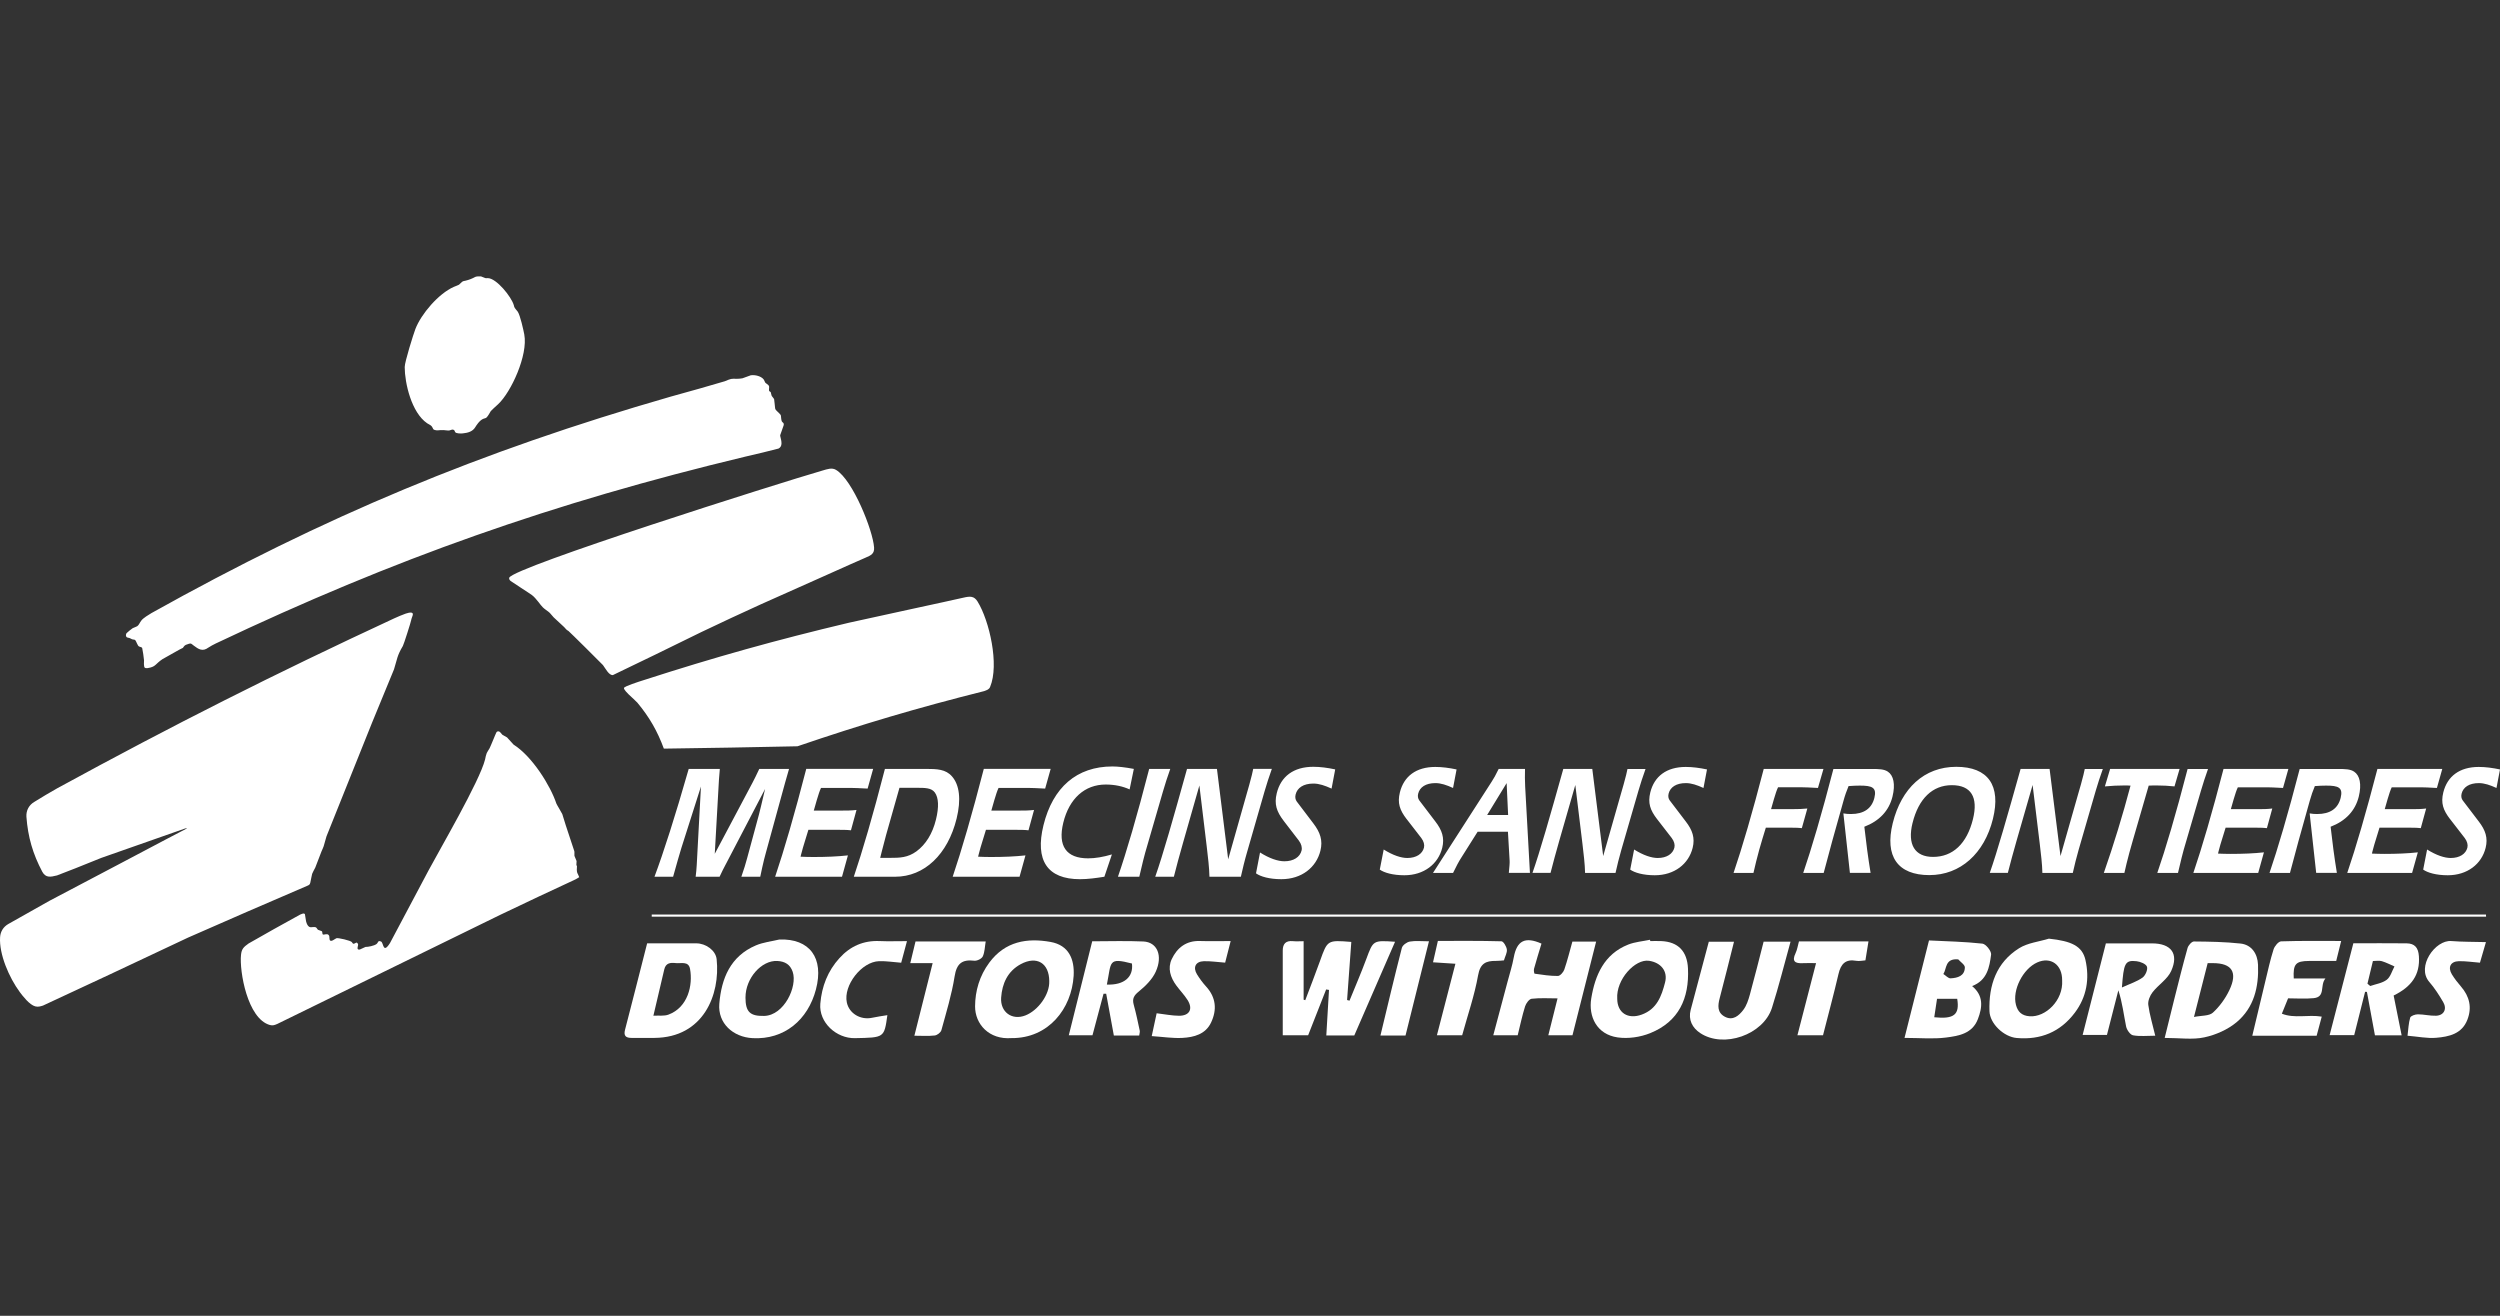 <svg width="380" height="200" viewBox="0 0 380 200" fill="none" xmlns="http://www.w3.org/2000/svg">
<rect x="0" y="0" width="380" height="200" fill="#333333" stroke="none"/>
<path fill-rule="evenodd" clip-rule="evenodd" d="M88.045 133.34C88.058 133.308 87.82 132.855 87.744 132.669C87.659 132.456 87.665 131.915 87.694 131.791C87.725 131.646 87.668 131.643 87.611 131.471C87.592 131.418 87.652 131.053 87.64 130.879C87.633 130.797 87.336 130.208 87.314 130.088C87.291 129.974 87.332 129.692 87.314 129.495C87.301 129.388 87.279 129.299 87.237 129.198L85.993 125.433L85.47 123.748C85.426 123.608 84.615 122.288 84.568 122.142C83.681 119.451 80.901 114.966 78.06 113.177C77.968 113.117 77.196 112.183 77.072 112.088C76.911 111.968 76.429 111.749 76.356 111.679C76.141 111.473 75.98 111.09 75.641 111.176C75.568 111.195 75.511 111.233 75.467 111.293C75.394 111.385 74.558 113.484 74.415 113.738C74.263 114.01 74.064 114.286 73.985 114.466C73.868 114.795 73.791 115.084 73.734 115.432C72.911 118.741 66.72 129.321 65.149 132.285L59.278 143.344C58.198 145.06 58.312 143.293 57.929 143.119C57.404 142.881 57.517 143.287 57.217 143.502C56.846 143.768 55.931 143.945 55.557 143.933C55.5 143.933 54.883 144.268 54.718 144.316C54.525 144.373 54.354 144.335 54.341 144.123C54.335 144.031 54.414 143.777 54.43 143.635C54.446 143.508 54.398 143.426 54.313 143.337C54.186 143.211 54.139 143.29 53.895 143.41C53.667 143.524 53.641 143.426 53.48 143.201C53.306 142.96 51.352 142.514 51.136 142.609C50.855 142.736 50.354 143.204 50.142 142.919C50.06 142.808 50.092 142.53 50.053 142.327C50.025 142.153 49.892 142.023 49.718 142.001C49.385 141.985 49.11 142.143 49.043 142.001C48.936 141.773 49.043 141.643 48.91 141.542C48.847 141.491 48.41 141.38 48.347 141.333C48.176 141.206 48.179 141.035 47.989 140.946C47.948 140.931 47.913 140.921 47.872 140.918C47.447 140.883 47.229 141.007 47.013 140.883C46.766 140.744 46.618 140.418 46.523 140.044C46.447 139.749 46.383 139.012 46.345 138.948C46.32 138.901 46.238 138.866 46.181 138.856C46.041 138.831 45.756 138.961 45.617 139.021C45.37 139.126 38.01 143.249 37.789 143.407C37.003 143.964 36.725 144.253 36.633 145.142C36.376 147.619 37.608 154.852 41.022 155.802C41.478 155.928 41.757 155.808 42.178 155.624L75.983 139.081C77.129 138.508 86.99 133.866 87.25 133.774C87.386 133.726 88.026 133.365 88.045 133.327V133.34ZM28.39 125.882C28.39 125.882 28.39 125.908 28.377 125.93C28.352 125.965 28.307 125.98 28.266 125.996C28.133 126.031 9.111 136.117 7.549 136.906L1.257 140.452C0.513 140.883 0.073 141.586 0.013 142.444C-0.155 145.035 1.39 148.619 3.024 150.817C3.471 151.419 4.49 152.736 5.352 152.967C5.798 153.085 6.15 152.967 6.536 152.847C6.736 152.787 26.129 143.701 28.586 142.514C34.929 139.721 40.294 137.39 46.662 134.66C46.998 134.521 47.089 134.464 47.165 134.17C47.257 133.809 47.371 133.042 47.447 132.821C47.507 132.637 47.751 132.209 47.922 131.871C48.059 131.601 48.54 130.189 48.869 129.41C48.983 129.144 49.103 128.9 49.195 128.637C49.347 128.213 49.49 127.497 49.626 127.124L56.536 109.887L59.886 101.748C60.39 100.149 60.33 99.712 61.235 98.189C61.378 97.951 62.458 94.541 62.496 94.275C62.562 93.8 63.012 93.233 62.546 93.119C62.334 93.068 61.9 93.186 61.666 93.268C61.039 93.499 60.523 93.714 59.915 93.993C41.617 102.489 26.398 110.162 8.686 119.827C7.461 120.521 6.438 121.129 5.241 121.873C4.411 122.345 3.958 123.187 4.015 124.14C4.243 127.219 4.987 129.79 6.432 132.517C6.948 133.425 7.613 133.337 8.67 133.064C8.902 133.004 13.756 131.082 15.403 130.398L28.111 125.936C28.203 125.911 28.288 125.892 28.39 125.879V125.882ZM94.844 104.567C94.787 104.798 95.417 105.412 95.563 105.555C96 105.979 96.684 106.578 96.871 106.796C98.698 108.991 99.92 111.112 100.905 113.792C100.915 113.82 121.09 113.465 121.22 113.434C131.072 110.071 139.508 107.578 149.603 105.045C150.044 104.883 150.341 104.785 150.493 104.421C151.918 101.039 150.389 94.354 148.593 91.438C148.074 90.595 147.482 90.601 146.443 90.845C144.473 91.308 132.155 93.942 129.035 94.655C117.945 97.29 108.67 99.883 97.824 103.386C97.07 103.623 94.91 104.313 94.844 104.57V104.567ZM77.408 87.808C77.326 88.024 77.506 88.21 77.617 88.309C77.785 88.454 80.603 90.25 80.863 90.459C81.056 90.611 81.205 90.75 81.366 90.934C82.199 91.865 82.209 92.144 82.953 92.682C83.757 93.265 83.403 93.008 84.153 93.832C84.394 94.097 85.546 95.086 85.755 95.32C86.056 95.656 86.078 95.719 86.408 95.912C86.516 95.975 91.57 100.982 91.655 101.099C92.06 101.647 92.564 102.676 93.166 102.61C93.251 102.6 105.88 96.46 106.574 96.089C109.766 94.563 112.473 93.303 115.694 91.837C120.834 89.566 130.536 85.189 131.528 84.781C132.44 84.404 132.921 84.132 132.861 83.229C132.696 80.642 129.634 72.956 127.078 71.424C126.451 71.047 125.786 71.3 125.001 71.528C118.386 73.438 78 86.228 77.408 87.808ZM118.598 66.123L119.101 64.688C119.117 64.65 119.127 64.615 119.133 64.574C119.168 64.257 118.987 64.27 118.848 64.07C118.737 63.909 118.715 63.234 118.699 63.181C118.674 63.098 118.636 63.035 118.582 62.971C118.329 62.671 117.942 62.395 117.841 62.17C117.8 62.082 117.702 60.745 117.664 60.66C117.622 60.568 117.451 60.388 117.347 60.239C117.318 60.201 117.299 60.169 117.28 60.125C117.227 59.998 117.182 59.64 117.147 59.599C117.106 59.545 116.957 59.491 116.923 59.444C116.897 59.409 116.881 59.282 116.888 59.191C116.913 58.864 116.967 58.709 116.777 58.525C116.473 58.234 116.321 58.285 116.213 57.933C116.007 57.265 114.899 56.929 114.12 57.043C113.978 57.066 113.151 57.423 112.844 57.503C112.54 57.553 112.28 57.579 111.973 57.579C111.143 57.55 111.14 57.544 110.174 57.949C109.949 58.044 103.027 60.011 101.931 60.292C72.981 68.63 49.312 78.498 23.016 93.192C22.595 93.448 21.793 93.923 21.493 94.31C21.192 94.699 21.132 94.994 20.856 95.184C20.758 95.25 20.422 95.367 20.172 95.481C20.074 95.526 19.288 96.162 19.238 96.238C19.174 96.336 19.07 96.606 19.209 96.802C19.244 96.853 19.314 96.884 19.374 96.906C19.488 96.944 19.621 96.954 19.729 96.995C19.855 97.043 19.979 97.141 20.087 97.172C20.403 97.264 20.454 97.163 20.606 97.366C20.707 97.499 20.923 98.132 21.097 98.24C21.265 98.347 21.505 98.344 21.588 98.461C21.6 98.48 21.61 98.499 21.616 98.518C21.664 98.632 21.892 100.168 21.892 100.374C21.892 100.513 21.809 101.349 22.018 101.501C22.199 101.628 22.645 101.527 22.848 101.47C23.7 101.242 23.655 100.897 24.685 100.197L27.237 98.759C27.389 98.658 27.747 98.528 27.801 98.477C27.858 98.411 27.902 98.347 27.95 98.268C28.117 98.031 28.349 97.967 28.719 97.853C29.055 97.752 29.071 97.847 29.432 98.119C30.176 98.683 30.787 99.085 31.655 98.445C32.044 98.198 32.383 98.008 32.798 97.809C59.956 84.924 84.049 76.424 113.281 69.41C113.813 69.308 118.23 68.235 118.338 68.181C118.975 67.845 118.81 67.129 118.598 66.297C118.576 66.218 118.579 66.202 118.604 66.126L118.598 66.123ZM61.514 55.77C61.514 58.237 62.553 62.724 64.925 64.336C65.194 64.52 65.501 64.612 65.65 64.84C65.871 65.172 65.783 65.274 66.08 65.359C66.536 65.489 66.59 65.353 67.426 65.375C67.553 65.375 68.132 65.47 68.303 65.432C68.588 65.372 68.753 65.207 68.984 65.356C69.127 65.448 69.086 65.505 69.177 65.666C69.326 65.933 70.115 65.894 70.33 65.876C71.147 65.796 71.85 65.587 72.246 64.925C72.363 64.732 72.854 63.925 73.434 63.671C73.741 63.538 73.801 63.592 73.931 63.481C74.197 63.253 74.498 62.633 74.599 62.49C74.684 62.367 75.337 61.794 75.73 61.426C77.674 59.612 80.283 53.987 79.691 50.837C79.564 50.162 79.074 47.933 78.697 47.375C78.538 47.138 78.253 46.897 78.162 46.634C78.136 46.558 78.127 46.476 78.101 46.397C77.74 45.111 75.451 42.286 74.156 42.277C74.023 42.277 73.906 42.296 73.788 42.277C73.677 42.261 73.244 42.039 73.107 42.011C72.971 41.982 72.373 42.011 72.249 42.087C71.758 42.356 71.312 42.53 70.767 42.663C70.517 42.727 70.422 42.701 70.242 42.837C70.074 42.964 69.915 43.163 69.763 43.278C69.675 43.341 69.254 43.486 68.991 43.6C66.657 44.623 64 47.746 63.135 50.02C62.834 50.805 61.517 55.014 61.517 55.77H61.514Z" fill="white"/>
<path fill-rule="evenodd" clip-rule="evenodd" d="M217.821 132.681H220.868C221.324 131.725 221.738 130.939 222.16 130.293L224.598 126.427H229.206L229.462 130.816C229.487 131.126 229.434 131.747 229.342 132.678H232.55L231.825 119.555C231.777 118.694 231.78 117.788 231.802 116.882H227.796C227.385 117.744 227.024 118.386 226.736 118.814L217.821 132.675V132.681ZM229.009 119.032L229.234 123.878H226.048L229.009 119.032ZM110.364 131.285L116.295 119.919C116.089 120.834 115.89 121.654 115.709 122.396L115.374 123.757L113.565 130.442C113.356 131.212 113.084 132.152 112.685 133.267H115.557C115.773 132.228 115.969 131.335 116.14 130.645C116.238 130.249 116.343 129.901 116.409 129.632L118.977 120.271C119.155 119.628 119.452 118.513 119.934 116.879H115.408C115.009 117.747 114.655 118.44 114.373 118.985L108.644 129.78L109.281 118.51C109.297 118.361 109.328 117.816 109.414 116.876H104.683C102.624 124.08 100.867 129.556 99.48 133.267H102.311C102.849 131.335 103.267 129.875 103.571 128.884L106.545 119.549L105.902 131.509C105.877 132.026 105.816 132.624 105.74 133.264H109.376C109.693 132.57 110.016 131.931 110.361 131.285H110.364ZM117.818 133.264H127.984L128.883 130.018C127.331 130.192 125.577 130.265 123.617 130.265C122.895 130.265 122.258 130.24 121.685 130.217L121.77 129.869C121.948 129.15 122.154 128.482 122.353 127.839L122.876 126.132H127.401C128.041 126.132 128.703 126.132 129.345 126.205L130.188 123.111C129.418 123.209 128.655 123.209 127.87 123.209H123.696L124.149 121.623C124.386 120.831 124.579 120.214 124.792 119.767H129.463C129.773 119.767 130.593 119.792 131.879 119.865L132.718 116.87H122.55C120.776 123.754 119.183 129.229 117.822 133.261L117.818 133.264ZM129.779 133.264H136.062C140.505 133.264 144.064 129.872 145.404 124.425C146.123 121.502 145.835 119.298 144.704 118.013C143.754 116.923 142.443 116.873 140.708 116.873H134.507C132.674 124.004 131.062 129.476 129.779 133.264ZM133.791 130.392L134.023 129.451C134.235 128.586 134.456 127.769 134.684 126.927L136.718 119.745H139.238C140.622 119.745 141.572 119.745 142.098 120.464C142.668 121.255 142.741 122.643 142.266 124.574C141.737 126.731 140.714 128.362 139.302 129.404C137.968 130.369 136.787 130.395 135.254 130.395H133.791V130.392ZM144.805 133.264H154.971L155.87 130.018C154.318 130.192 152.564 130.265 150.604 130.265C149.882 130.265 149.245 130.24 148.672 130.217L148.758 129.869C148.935 129.15 149.141 128.482 149.34 127.839L149.863 126.132H154.388C155.028 126.132 155.69 126.132 156.332 126.205L157.175 123.111C156.408 123.209 155.642 123.209 154.857 123.209H150.683L151.136 121.623C151.373 120.831 151.566 120.214 151.779 119.767H156.45C156.76 119.767 157.58 119.792 158.863 119.865L159.702 116.87H149.537C147.763 123.754 146.17 129.229 144.809 133.261L144.805 133.264ZM171.701 119.992L172.343 116.873C171.02 116.626 169.937 116.502 169.088 116.502C163.673 116.502 160.025 119.672 158.606 125.442C157.301 130.765 159.176 133.637 164.157 133.637C165.354 133.637 166.596 133.466 167.866 133.264L169.009 129.872C167.673 130.268 166.466 130.468 165.392 130.468C162.067 130.468 160.753 128.587 161.621 125.043C162.52 121.376 164.883 119.248 168.065 119.248C169.509 119.248 170.719 119.545 171.704 119.989L171.701 119.992ZM177.876 116.873H174.674C172.828 124.055 171.216 129.527 169.927 133.264H173.173C173.385 132.326 173.585 131.509 173.743 130.863C173.864 130.366 173.962 129.97 174.066 129.625L176.774 120.29C177.081 119.2 177.464 118.06 177.882 116.87L177.876 116.873ZM183.839 133.264H188.611C188.776 132.596 188.909 131.978 189.035 131.456C189.225 130.686 189.39 130.094 189.526 129.625L192.212 120.29C192.522 119.2 192.902 118.06 193.32 116.87H190.489C190.41 117.193 190.35 117.516 190.28 117.81C190.023 118.852 189.751 119.792 189.485 120.711L186.683 130.616L184.976 116.873H180.428C178.322 124.451 176.771 129.923 175.596 133.264H178.427C178.816 131.753 179.256 130.046 179.804 128.165L182.306 119.397L183.427 128.707C183.611 130.316 183.804 131.804 183.836 133.261L183.839 133.264ZM195.122 124.774L197.424 127.769C197.814 128.289 197.947 128.834 197.839 129.28C197.595 130.271 196.632 130.914 195.226 130.914C194.254 130.914 192.975 130.493 191.524 129.578L190.913 132.748C191.597 133.242 192.965 133.637 194.764 133.637C197.842 133.637 200.078 131.855 200.705 129.302C201.088 127.744 200.683 126.531 199.619 125.141L197.104 121.826C196.889 121.528 196.835 121.157 196.933 120.761C197.18 119.748 198.124 119.102 199.635 119.102C200.502 119.102 201.379 119.4 202.399 119.868L202.95 116.949C201.791 116.702 200.692 116.553 199.619 116.553C196.601 116.553 194.688 118.038 194.067 120.562C193.656 122.243 194.042 123.358 195.122 124.771V124.774ZM213.809 124.498L216.041 127.383C216.418 127.887 216.548 128.412 216.444 128.84C216.206 129.793 215.272 130.414 213.91 130.414C212.97 130.414 211.725 130.008 210.322 129.125L209.727 132.178C210.392 132.653 211.719 133.039 213.461 133.039C216.447 133.039 218.613 131.323 219.221 128.865C219.591 127.361 219.199 126.192 218.166 124.856L215.731 121.658C215.522 121.373 215.468 121.015 215.563 120.632C215.804 119.653 216.719 119.032 218.182 119.032C219.025 119.032 219.876 119.321 220.864 119.773L221.4 116.955C220.275 116.718 219.208 116.575 218.166 116.575C215.24 116.575 213.385 118.006 212.783 120.442C212.384 122.063 212.758 123.137 213.803 124.498H213.809ZM240.929 132.681H245.559C245.717 132.038 245.847 131.44 245.97 130.939C246.154 130.202 246.316 129.625 246.445 129.172L249.048 120.179C249.346 119.127 249.72 118.029 250.122 116.885H247.376C247.3 117.193 247.243 117.506 247.174 117.791C246.927 118.795 246.661 119.697 246.404 120.581L243.684 130.122L242.028 116.882H237.62C235.574 124.182 234.07 129.454 232.936 132.678H235.682C236.062 131.221 236.489 129.575 237.018 127.763L239.447 119.317L240.536 128.289C240.714 129.841 240.9 131.272 240.932 132.681H240.929ZM251.873 124.498L254.106 127.383C254.483 127.887 254.612 128.412 254.508 128.84C254.27 129.793 253.336 130.414 251.975 130.414C251.034 130.414 249.793 130.008 248.387 129.125L247.791 132.178C248.456 132.653 249.783 133.039 251.525 133.039C254.511 133.039 256.677 131.323 257.285 128.865C257.656 127.361 257.263 126.192 256.231 124.856L253.795 121.658C253.586 121.373 253.533 121.015 253.628 120.632C253.868 119.653 254.783 119.032 256.247 119.032C257.089 119.032 257.941 119.321 258.929 119.773L259.464 116.955C258.34 116.718 257.276 116.575 256.231 116.575C253.305 116.575 251.449 118.006 250.847 120.442C250.448 122.063 250.825 123.137 251.87 124.498H251.873ZM263.498 132.681H266.526C266.652 132.083 266.795 131.509 266.937 130.939C267.245 129.698 267.568 128.552 267.9 127.456L268.407 125.806H272.014C272.634 125.806 273.255 125.806 273.879 125.879L274.715 122.893C274.075 122.966 273.328 122.988 272.467 122.988H269.202L269.639 121.458C269.867 120.695 270.054 120.096 270.263 119.669H273.99C274.291 119.669 275.085 119.694 276.33 119.767L277.166 116.879H268.087C266.371 123.513 264.825 128.789 263.502 132.678L263.498 132.681ZM274.094 132.681H277.201C277.964 129.841 278.379 128.241 278.493 127.858L280.209 121.727C280.428 120.917 280.694 120.179 280.982 119.485C281.615 119.435 282.201 119.412 282.702 119.412C284.567 119.412 285.295 119.697 284.906 121.274C284.503 122.896 283.316 123.732 281.334 123.732C280.954 123.732 280.577 123.707 280.193 123.637L281.185 132.678H284.329C283.937 130.29 283.633 127.953 283.379 125.664C285.681 124.78 287.125 123.228 287.658 121.084C288.123 119.197 287.813 117.861 286.954 117.291C286.388 116.908 285.593 116.885 284.589 116.885H278.677C276.9 123.757 275.336 129.033 274.091 132.681H274.094ZM293.278 133.014C297.968 133.014 301.62 129.746 302.924 124.473C304.175 119.416 302.218 116.556 297.348 116.556C292.477 116.556 289.007 119.824 287.696 125.119C286.451 130.154 288.43 133.017 293.278 133.017V133.014ZM290.707 125.094C291.629 121.373 293.753 119.346 296.676 119.346C299.599 119.346 300.717 121.16 299.891 124.501C298.966 128.244 296.825 130.249 293.82 130.249C291.052 130.249 289.896 128.365 290.704 125.094H290.707ZM310.436 132.681H315.066C315.224 132.038 315.351 131.44 315.477 130.939C315.661 130.202 315.823 129.625 315.952 129.172L318.555 120.179C318.856 119.127 319.227 118.029 319.629 116.885H316.883C316.804 117.193 316.75 117.506 316.681 117.791C316.434 118.795 316.171 119.697 315.911 120.581L313.194 130.122L311.538 116.882H307.13C305.084 124.182 303.58 129.454 302.446 132.678H305.192C305.572 131.221 305.999 129.575 306.528 127.763L308.957 119.317L310.046 128.289C310.224 129.841 310.411 131.272 310.442 132.681H310.436ZM326.605 119.416C327.011 119.39 327.413 119.39 327.834 119.39C328.737 119.39 329.626 119.438 330.523 119.533L331.298 116.882H320.737L319.943 119.533C320.969 119.435 321.963 119.39 322.884 119.39C323.204 119.39 323.527 119.39 323.841 119.416C322.647 123.925 321.288 128.365 319.781 132.684H322.907C322.998 132.231 323.116 131.753 323.239 131.253C323.486 130.252 323.79 129.106 324.161 127.842L326.602 119.419L326.605 119.416ZM335.621 116.885H332.515C330.725 123.805 329.161 129.077 327.91 132.681H331.055C331.257 131.775 331.454 130.984 331.609 130.363C331.726 129.888 331.821 129.505 331.922 129.169L334.548 120.176C334.848 119.127 335.219 118.029 335.621 116.882V116.885ZM333.389 132.681H343.247L344.117 129.556C342.613 129.723 340.913 129.793 339.01 129.793C338.31 129.793 337.692 129.768 337.138 129.746L337.22 129.41C337.391 128.716 337.591 128.073 337.784 127.456L338.294 125.806H342.683C343.304 125.806 343.946 125.806 344.57 125.879L345.387 122.893C344.643 122.991 343.902 122.991 343.139 122.991H339.089L339.526 121.461C339.754 120.698 339.944 120.1 340.15 119.672H344.678C344.979 119.672 345.774 119.697 347.018 119.77L347.832 116.882H337.974C336.258 123.517 334.712 128.789 333.392 132.678L333.389 132.681ZM344.969 132.681H348.076C348.836 129.841 349.254 128.241 349.368 127.858L351.081 121.727C351.303 120.917 351.566 120.179 351.857 119.485C352.49 119.435 353.076 119.412 353.577 119.412C355.439 119.412 356.17 119.697 355.781 121.274C355.378 122.896 354.191 123.732 352.209 123.732C351.829 123.732 351.452 123.707 351.068 123.637L352.06 132.678H355.204C354.812 130.29 354.511 127.953 354.254 125.664C356.556 124.78 358.001 123.228 358.533 121.084C358.998 119.197 358.688 117.861 357.826 117.291C357.259 116.908 356.465 116.885 355.464 116.885H349.552C347.775 123.757 346.211 129.033 344.966 132.681H344.969ZM356.781 132.681H366.639L367.51 129.556C366.006 129.723 364.306 129.793 362.402 129.793C361.702 129.793 361.085 129.768 360.531 129.746L360.613 129.41C360.784 128.716 360.984 128.073 361.177 127.456L361.683 125.806H366.073C366.693 125.806 367.336 125.806 367.96 125.879L368.777 122.893C368.033 122.991 367.292 122.991 366.529 122.991H362.481L362.918 121.461C363.146 120.698 363.336 120.1 363.542 119.672H368.071C368.372 119.672 369.166 119.697 370.411 119.77L371.225 116.882H361.367C359.65 123.517 358.108 128.789 356.784 132.678L356.781 132.681ZM372.409 124.498L374.642 127.383C375.019 127.887 375.148 128.412 375.044 128.84C374.806 129.793 373.872 130.414 372.511 130.414C371.57 130.414 370.326 130.008 368.919 129.125L368.324 132.178C368.989 132.653 370.316 133.039 372.058 133.039C375.044 133.039 377.213 131.323 377.818 128.865C378.189 127.361 377.796 126.192 376.767 124.856L374.331 121.658C374.122 121.373 374.069 121.015 374.164 120.632C374.404 119.653 375.319 119.032 376.783 119.032C377.625 119.032 378.477 119.321 379.465 119.773L380 116.955C378.876 116.718 377.812 116.575 376.767 116.575C373.841 116.575 371.988 118.006 371.383 120.442C370.981 122.063 371.358 123.137 372.403 124.498H372.409Z" fill="white"/>
<path d="M377.882 139.337H99.063C99.063 139.226 99.063 139.115 99.063 139.005H377.866C377.873 139.115 377.879 139.226 377.885 139.337H377.882Z" fill="white"/>
<path d="M201.571 150.401C200.662 152.713 199.756 155.022 198.835 157.365H194.978C194.978 153.023 194.975 148.755 194.978 144.483C194.978 143.479 195.431 142.95 196.511 143.055C197.052 143.109 197.603 143.064 198.151 143.064V151.956C198.233 151.978 198.319 152.004 198.401 152.026C199.148 150.044 199.927 148.068 200.64 146.073C201.777 142.884 201.758 142.877 205.399 143.172C205.187 146.111 204.972 149.059 204.757 152.004L205.124 152.102C205.979 149.993 206.885 147.906 207.676 145.772C208.731 142.931 208.693 142.915 212.049 143.147C209.969 147.928 207.914 152.656 205.852 157.39H201.599C201.736 155.05 201.872 152.757 202.008 150.468C201.859 150.443 201.713 150.42 201.565 150.395L201.571 150.401Z" fill="white"/>
<path d="M329.033 157.764C329.555 155.645 330.008 153.774 330.48 151.909C331.139 149.299 331.782 146.687 332.51 144.097C332.624 143.691 333.146 143.102 333.473 143.105C335.838 143.124 338.216 143.162 340.566 143.419C342.244 143.603 343.153 144.964 343.22 146.646C343.356 150.028 342.608 153.166 339.961 155.376C338.609 156.507 336.788 157.305 335.056 157.678C333.254 158.068 331.303 157.764 329.033 157.764ZM335.566 146.396C334.894 149.037 334.255 151.554 333.485 154.578C334.651 154.344 335.784 154.445 336.354 153.926C337.38 152.989 338.257 151.773 338.859 150.512C340.164 147.776 339.264 146.402 336.37 146.396C336.155 146.396 335.936 146.396 335.566 146.396Z" fill="white"/>
<path d="M311.442 142.678C314.868 143.039 316.509 143.802 316.987 145.911C317.633 148.774 317.18 151.529 315.378 153.926C313.168 156.865 310.178 158.096 306.524 157.773C304.602 157.602 302.461 155.62 302.398 153.692C302.271 149.768 303.437 146.301 306.904 144.131C308.209 143.314 309.919 143.14 311.445 142.672L311.442 142.678ZM313.446 149.027C313.481 146.643 311.714 145.366 309.656 146.291C307.493 147.26 305.831 150.496 306.429 152.751C306.695 153.749 307.262 154.391 308.519 154.474C310.932 154.638 313.63 152.061 313.446 149.027Z" fill="white"/>
<path d="M153.757 157.789C150.328 158.062 148.203 155.658 148.212 152.96C148.222 150.633 148.887 148.318 150.378 146.313C152.785 143.074 156.126 142.535 159.692 143.175C162.475 143.675 163.343 145.826 163.194 148.324C162.893 153.324 159.369 157.834 153.757 157.792V157.789ZM159.489 149.144C159.476 146.38 157.583 145.243 155.16 146.548C153.14 147.637 152.326 149.518 152.174 151.627C152.019 153.834 153.821 155.142 155.863 154.344C157.792 153.587 159.559 151.177 159.486 149.147L159.489 149.144Z" fill="white"/>
<path d="M118.462 142.805C123.057 142.637 125.286 145.594 124.022 150.395C122.806 155.025 119.222 158.055 114.399 157.799C111.406 157.64 109.088 155.528 109.335 152.571C109.655 148.726 111.017 145.347 114.896 143.698C116.011 143.223 117.271 143.093 118.462 142.805ZM113.313 151.621C113.319 153.815 114.003 154.467 116.153 154.42C119.177 154.353 121.242 149.955 120.492 147.722C120.108 146.582 119.298 146.139 118.18 146.069C115.754 145.917 113.306 148.707 113.316 151.617L113.313 151.621Z" fill="white"/>
<path d="M289.487 157.764C290.741 152.773 291.935 148.011 293.208 142.947C295.846 143.08 298.601 143.131 301.327 143.432C301.85 143.489 302.718 144.584 302.648 145.097C302.398 147.004 302.059 149.008 299.76 149.882C301.524 151.345 301.337 153.103 300.631 154.923C299.776 157.127 297.708 157.46 295.811 157.704C293.845 157.957 291.818 157.761 289.49 157.761L289.487 157.764ZM294.43 151.814C294.275 152.83 294.142 153.723 294.006 154.623C297.033 154.936 297.888 154.224 297.496 151.814H294.43ZM297.657 145.826C295.608 145.636 295.922 147.263 295.39 148.049C295.757 148.28 296.137 148.726 296.492 148.707C297.546 148.65 298.639 148.356 298.658 147.042C298.664 146.643 298.009 146.231 297.657 145.829V145.826Z" fill="white"/>
<path d="M250.838 143.042C251.396 143.042 251.953 143.02 252.507 143.045C255.11 143.159 256.453 144.619 256.573 147.209C256.779 151.747 255.18 155.278 250.838 157.036C249.328 157.647 247.472 157.919 245.873 157.685C242.731 157.229 241.414 154.547 241.873 151.744C242.45 148.245 243.818 145.028 247.482 143.577C248.52 143.166 249.689 143.08 250.8 142.846C250.813 142.909 250.826 142.976 250.841 143.039L250.838 143.042ZM245.819 151.817C245.832 153.967 247.456 154.98 249.54 154.22C251.852 153.378 252.548 151.424 253.09 149.331C253.539 147.596 252.444 146.313 250.661 146.041C248.539 145.718 245.62 148.891 245.819 151.817Z" fill="white"/>
<path d="M98.366 143.387C100.947 143.387 103.395 143.387 105.84 143.387C107.265 143.387 108.788 144.448 108.93 145.8C109.5 151.222 106.907 157.701 99.49 157.761C98.322 157.77 97.153 157.758 95.985 157.761C95.136 157.761 94.763 157.454 95.003 156.532C96.13 152.194 97.229 147.849 98.366 143.384V143.387ZM99.313 154.388C100.174 154.338 100.95 154.464 101.593 154.227C104.576 153.125 105.336 149.743 104.886 147.276C104.662 146.044 103.525 146.481 102.708 146.389C101.897 146.297 101.197 146.364 100.969 147.349C100.453 149.584 99.921 151.817 99.316 154.385L99.313 154.388Z" fill="white"/>
<path d="M268.074 143.134H272.163C271.203 146.579 270.377 149.923 269.335 153.198C268.033 157.286 261.994 159.392 258.432 157.026C257.248 156.241 256.583 155.022 256.985 153.489C257.894 150.05 258.812 146.617 259.737 143.147H263.568C262.834 146.057 262.143 148.885 261.399 151.697C261.098 152.837 260.991 153.916 262.188 154.547C263.407 155.189 264.312 154.372 264.968 153.524C265.475 152.868 265.753 151.994 265.981 151.174C266.713 148.524 267.371 145.851 268.071 143.131L268.074 143.134Z" fill="white"/>
<path d="M239.024 157.359H235.344C235.813 155.484 236.259 153.711 236.747 151.754C235.42 151.754 234.106 151.662 232.814 151.811C232.431 151.855 231.956 152.51 231.81 152.976C231.363 154.41 231.053 155.889 230.689 157.362H226.978C227.725 154.556 228.45 151.855 229.166 149.151C229.486 147.947 229.869 146.753 230.09 145.534C230.562 142.969 231.81 142.326 234.305 143.428C233.922 144.705 233.523 145.974 233.172 147.257C233.108 147.491 233.194 147.992 233.26 148.001C234.435 148.169 235.619 148.356 236.797 148.346C237.133 148.346 237.63 147.786 237.77 147.384C238.241 146.016 238.587 144.603 239.001 143.128H242.611C241.395 147.935 240.211 152.631 239.017 157.355L239.024 157.359Z" fill="white"/>
<path d="M173.157 157.406H169.306C168.923 155.313 168.53 153.179 168.138 151.044C168.005 151.044 167.872 151.044 167.739 151.044C167.184 153.122 166.63 155.202 166.057 157.359H162.457C163.647 152.58 164.813 147.903 166.016 143.077C168.584 143.077 171.197 142.985 173.796 143.105C175.89 143.204 176.789 145.249 175.665 147.716C175.139 148.872 174.107 149.885 173.097 150.709C172.343 151.32 172.074 151.807 172.327 152.723C172.688 154.021 172.957 155.348 173.242 156.668C173.283 156.865 173.198 157.089 173.157 157.409V157.406ZM168.245 149.654C170.87 149.759 172.314 148.495 172.055 146.453C168.397 145.512 168.948 146.174 168.245 149.654Z" fill="white"/>
<path d="M320.09 143.394C322.62 143.394 324.846 143.4 327.076 143.394C329.998 143.384 331.218 144.939 330.017 147.599C329.457 148.84 328.07 149.689 327.19 150.819C326.791 151.332 326.458 152.134 326.54 152.745C326.737 154.243 327.193 155.709 327.598 157.428C326.373 157.428 325.264 157.561 324.219 157.365C323.785 157.283 323.272 156.538 323.168 156.022C322.804 154.233 322.604 152.409 321.99 150.525C321.426 152.732 320.859 154.942 320.255 157.311H316.562C317.737 152.685 318.906 148.074 320.09 143.403V143.394ZM322.531 150.097C323.776 149.527 324.818 149.201 325.663 148.596C326.097 148.286 326.49 147.384 326.338 146.937C326.195 146.519 325.337 146.171 324.758 146.104C322.956 145.895 322.81 146.478 322.531 150.094V150.097Z" fill="white"/>
<path d="M357.71 143.378C360.471 143.378 363.138 143.355 365.801 143.387C367.029 143.403 367.58 144.036 367.672 145.328C367.878 148.191 366.535 149.993 363.834 151.32C364.217 153.229 364.626 155.259 365.05 157.374H360.991C360.592 155.218 360.183 152.992 359.771 150.765C359.68 150.762 359.588 150.759 359.493 150.756C358.935 152.966 358.381 155.173 357.837 157.343H354.103C355.31 152.675 356.484 148.124 357.71 143.374V143.378ZM359.851 149.518C359.993 149.635 360.132 149.752 360.275 149.873C361.127 149.575 362.105 149.445 362.786 148.923C363.359 148.486 363.581 147.593 363.958 146.899C363.318 146.624 362.694 146.291 362.032 146.095C361.633 145.977 361.168 146.073 360.683 146.073C360.392 147.282 360.123 148.4 359.854 149.518H359.851Z" fill="white"/>
<path d="M348.653 148.729H353.464C352.58 149.787 353.54 151.538 351.665 151.722C350.398 151.849 349.106 151.747 347.789 151.747C347.504 152.447 347.228 153.131 346.842 154.081C348.783 154.851 350.842 154.182 352.903 154.528C352.647 155.497 352.39 156.453 352.13 157.431H342.349C343.026 154.591 343.672 151.868 344.331 149.144C344.724 147.523 345.075 145.889 345.582 144.306C345.74 143.808 346.323 143.099 346.731 143.086C349.73 142.982 352.732 143.029 355.858 143.029C355.592 144.1 355.364 145.024 355.104 146.066C353.742 146.066 352.355 146.06 350.968 146.066C348.945 146.076 348.533 146.529 348.65 148.729H348.653Z" fill="white"/>
<path d="M137.861 143.048C137.522 144.315 137.25 145.335 136.981 146.335C135.787 146.244 134.704 146.066 133.624 146.098C130.958 146.174 128.171 149.784 128.716 152.371C129.07 154.056 130.815 155.088 132.588 154.695C133.326 154.531 134.083 154.439 134.881 154.303C134.397 157.777 134.397 157.704 129.957 157.799C127.132 157.859 124.447 155.424 124.688 152.561C124.909 149.926 125.818 147.586 127.607 145.62C129.238 143.824 131.249 142.934 133.703 143.042C135.02 143.099 136.341 143.052 137.864 143.052L137.861 143.048Z" fill="white"/>
<path d="M187.062 143.039C186.669 144.578 186.435 145.496 186.223 146.323C185.038 146.234 184.009 146.076 182.983 146.104C181.729 146.139 181.286 147.035 181.951 148.112C182.353 148.764 182.815 149.388 183.331 149.955C184.845 151.614 184.997 153.489 184.088 155.417C183.246 157.21 181.479 157.666 179.712 157.761C178.258 157.84 176.786 157.602 175.063 157.488C175.361 156.101 175.605 154.965 175.811 154.015C177.074 154.167 178.132 154.385 179.193 154.395C180.811 154.41 181.374 153.372 180.507 152.001C180.01 151.218 179.348 150.541 178.797 149.79C177.904 148.577 177.451 147.178 178.103 145.791C178.92 144.059 180.304 142.963 182.388 143.033C183.848 143.08 185.311 143.042 187.059 143.042L187.062 143.039Z" fill="white"/>
<path d="M377.862 143.2C377.46 144.584 377.194 145.499 376.954 146.329C375.791 146.24 374.762 146.076 373.736 146.101C372.479 146.133 372.033 147.029 372.691 148.109C373.09 148.761 373.568 149.372 374.069 149.952C375.364 151.45 375.76 153.122 375.05 154.977C374.221 157.156 372.245 157.583 370.281 157.745C368.936 157.856 367.555 157.564 365.943 157.431C366.07 156.434 366.098 155.525 366.348 154.683C366.428 154.414 367.102 154.176 367.507 154.176C368.432 154.176 369.36 154.423 370.281 154.391C371.466 154.35 371.982 153.378 371.371 152.33C370.744 151.253 370.06 150.186 369.246 149.246C367.26 146.95 370.139 142.839 372.599 143.039C374.268 143.175 375.953 143.147 377.862 143.2Z" fill="white"/>
<path d="M277.102 157.362H273.207C274.148 153.73 275.063 150.189 276.041 146.396C275.288 146.396 274.651 146.367 274.021 146.402C272.827 146.468 272.333 146.114 272.929 144.872C273.179 144.353 273.258 143.751 273.442 143.093H284.009C283.857 144.033 283.714 144.92 283.543 145.974C283.116 146 282.622 146.126 282.169 146.044C280.516 145.74 279.807 146.522 279.452 148.042C278.73 151.139 277.9 154.211 277.099 157.359L277.102 157.362Z" fill="white"/>
<path d="M221.22 146.491C219.893 146.405 218.877 146.339 217.819 146.269C218.082 145.113 218.291 144.188 218.557 143.02C221.698 143.02 224.963 142.985 228.222 143.077C228.522 143.086 228.982 143.862 229.042 144.321C229.105 144.812 228.782 145.351 228.598 145.978C228.244 146.003 227.81 146.063 227.379 146.057C225.856 146.038 224.992 146.43 224.669 148.254C224.124 151.32 223.088 154.303 222.249 157.359H218.411C219.349 153.733 220.267 150.183 221.223 146.487L221.22 146.491Z" fill="white"/>
<path d="M138.985 157.431C139.929 153.688 140.828 150.104 141.762 146.399H138.361C138.652 145.192 138.906 144.147 139.159 143.099H149.828C149.685 143.926 149.685 144.72 149.381 145.376C149.216 145.731 148.51 146.076 148.092 146.028C146.221 145.81 145.407 146.462 145.1 148.416C144.663 151.177 143.833 153.878 143.092 156.586C142.997 156.934 142.459 157.349 142.085 157.393C141.107 157.507 140.106 157.431 138.985 157.431Z" fill="white"/>
<path d="M213.639 157.397H209.827C210.903 152.928 211.948 148.492 213.082 144.081C213.187 143.672 213.826 143.204 214.282 143.121C215.137 142.966 216.04 143.077 217.202 143.077C215.989 147.947 214.817 152.666 213.639 157.397Z" fill="white"/>
</svg>
